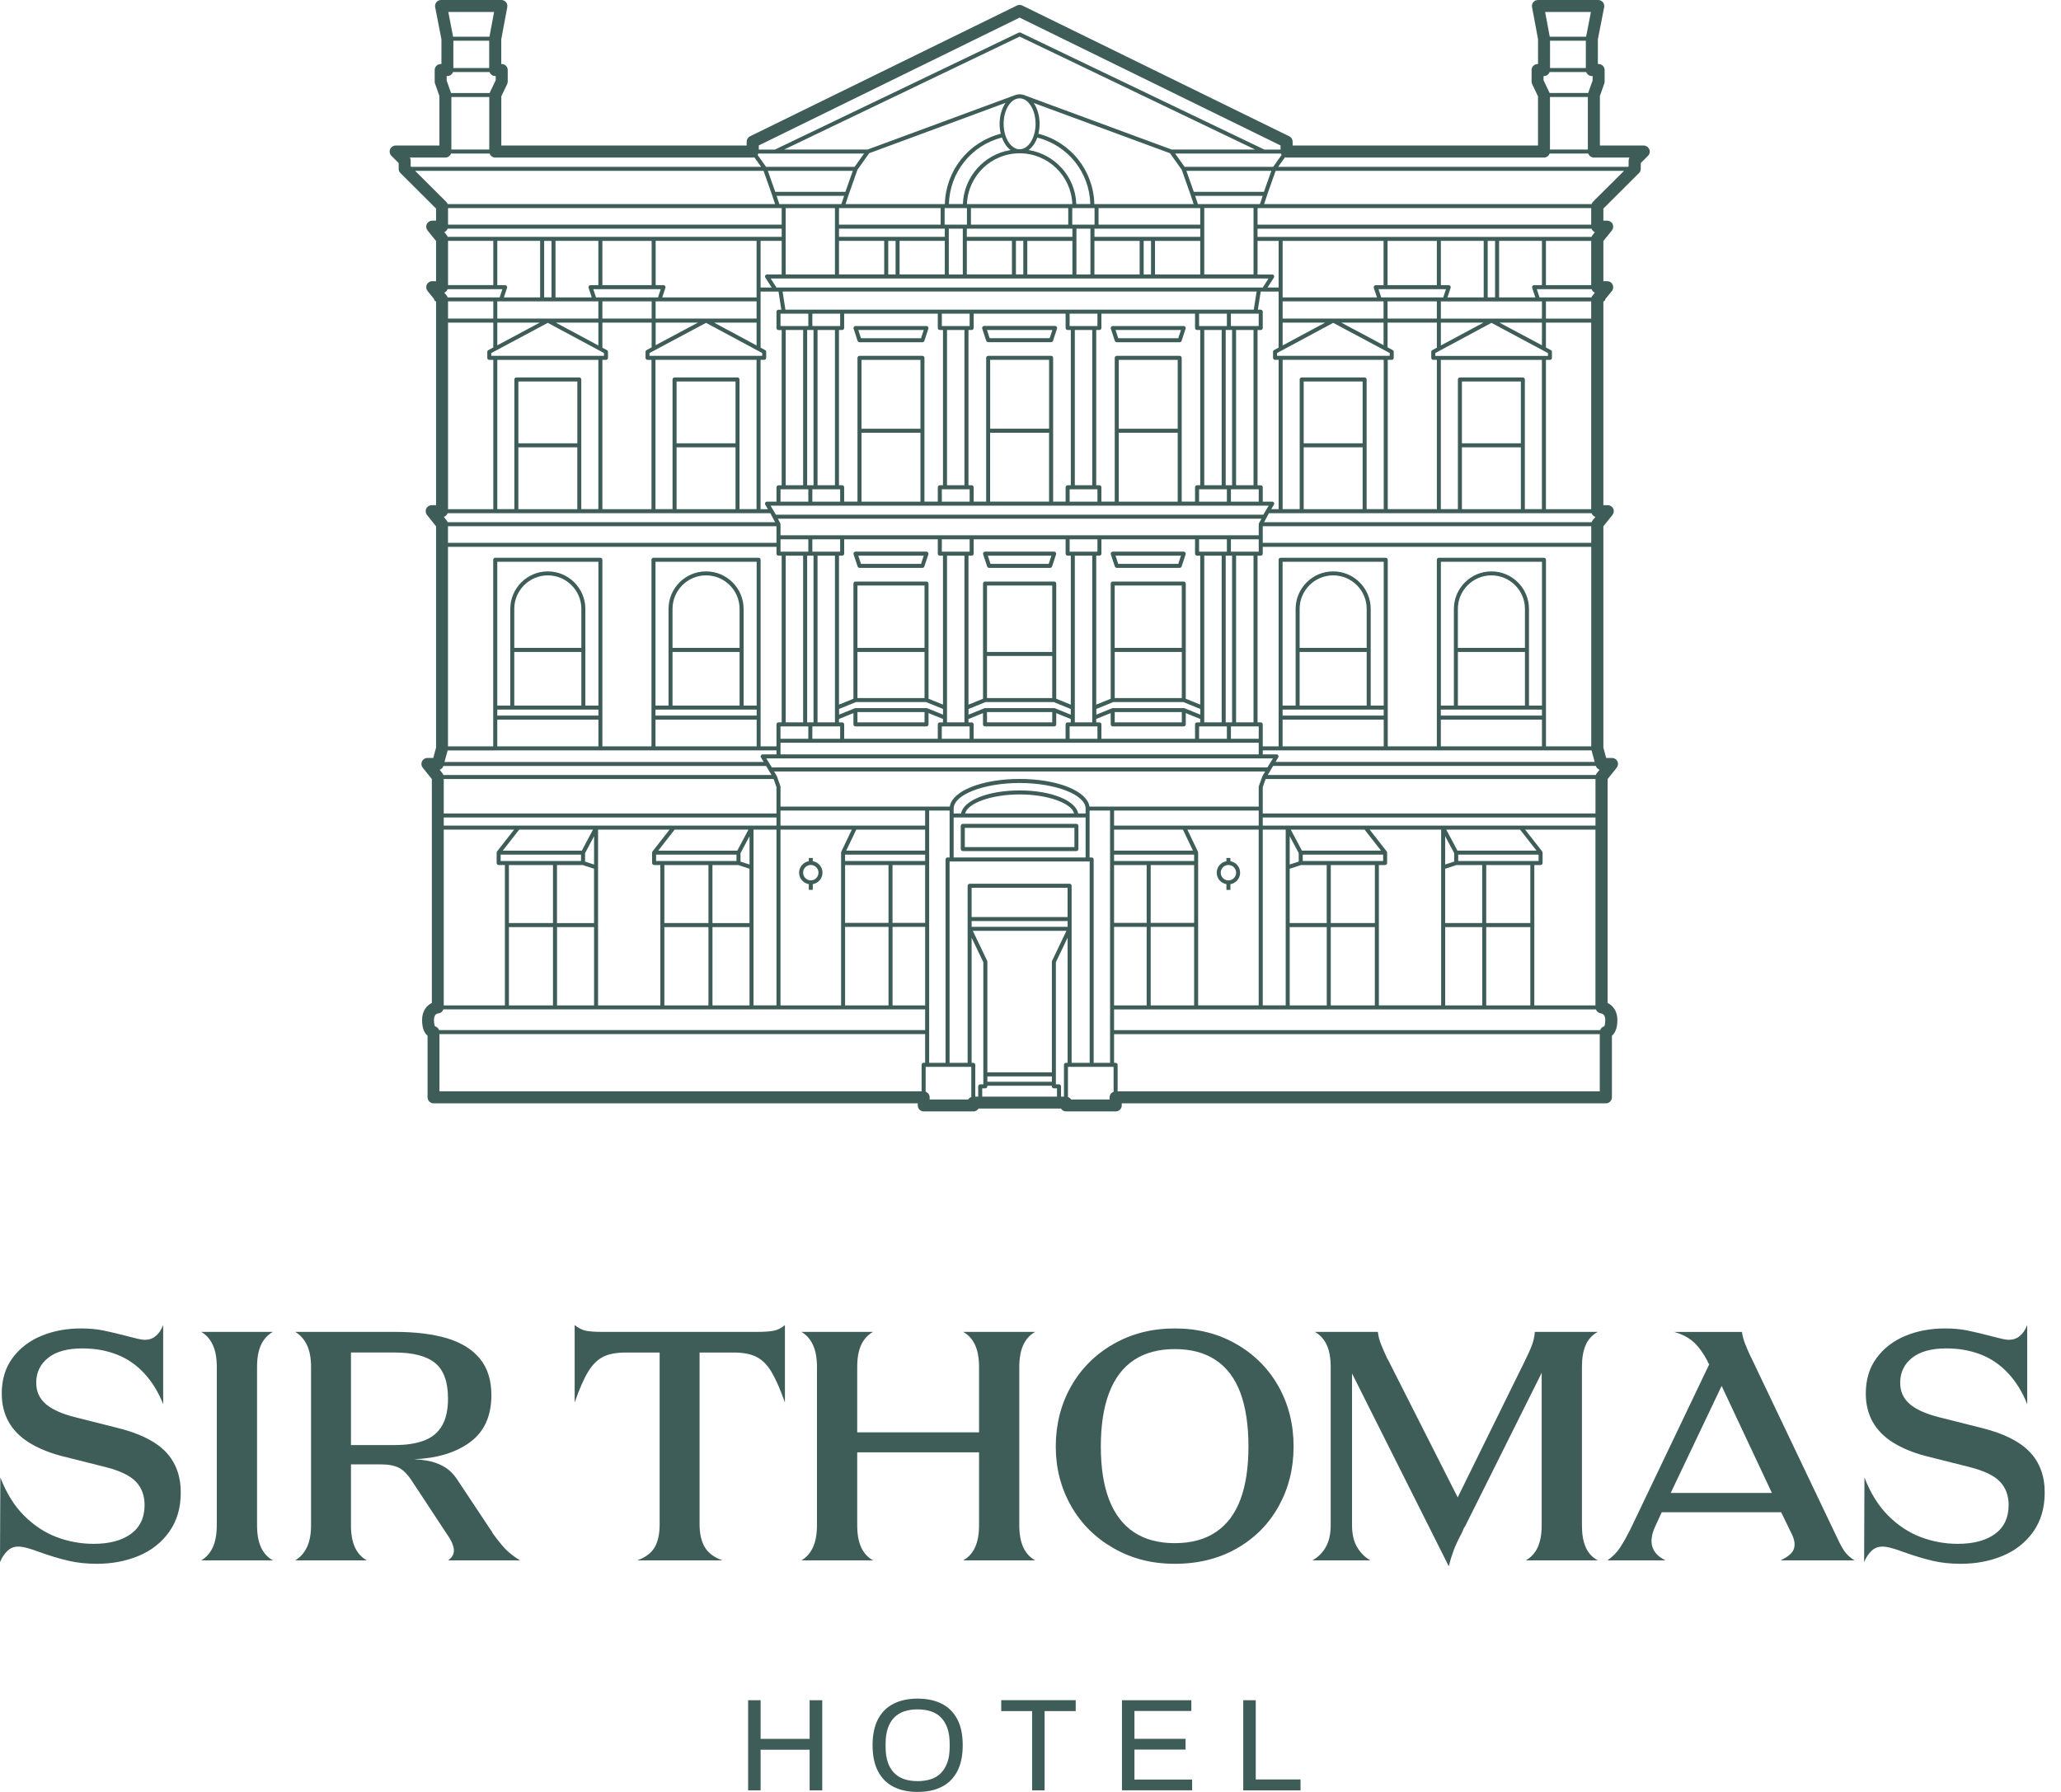 <svg xmlns="http://www.w3.org/2000/svg" width="115" height="100" viewBox="0 0 115 100" fill="none"><path d="M47.853 19.022C47.869 19.067 47.911 19.099 47.96 19.099H51.472C51.521 19.099 51.563 19.067 51.579 19.022L51.802 18.341C51.813 18.306 51.807 18.27 51.786 18.24C51.765 18.21 51.732 18.193 51.696 18.193H47.735C47.698 18.193 47.665 18.21 47.644 18.24C47.623 18.27 47.618 18.306 47.628 18.341L47.852 19.022H47.853ZM51.542 18.416L51.392 18.874H48.042L47.892 18.416H51.542Z" fill="#3E5D58"></path><path d="M55.031 19.019C55.047 19.064 55.089 19.095 55.138 19.095H58.65C58.699 19.095 58.741 19.064 58.756 19.019L58.98 18.338C58.99 18.303 58.985 18.266 58.964 18.236C58.943 18.207 58.91 18.189 58.873 18.189H54.913C54.876 18.189 54.843 18.207 54.822 18.236C54.801 18.266 54.795 18.303 54.806 18.338L55.029 19.019H55.031ZM56.894 18.415H58.72L58.57 18.872H55.22L55.07 18.415H56.895H56.894Z" fill="#3E5D58"></path><path d="M47.853 31.613C47.869 31.659 47.911 31.69 47.96 31.69H51.472C51.521 31.69 51.563 31.659 51.579 31.613L51.802 30.933C51.813 30.898 51.807 30.861 51.786 30.831C51.765 30.802 51.732 30.784 51.696 30.784H47.735C47.698 30.784 47.665 30.802 47.644 30.831C47.623 30.861 47.618 30.898 47.628 30.933L47.852 31.613H47.853ZM51.542 31.009L51.392 31.467H48.042L47.892 31.009H51.542Z" fill="#3E5D58"></path><path d="M55.08 31.613C55.096 31.659 55.138 31.69 55.187 31.69H56.892H58.598C58.647 31.69 58.688 31.659 58.704 31.613L58.928 30.933C58.938 30.898 58.933 30.861 58.912 30.831C58.891 30.802 58.858 30.784 58.821 30.784H54.963C54.927 30.784 54.894 30.802 54.873 30.831C54.852 30.861 54.846 30.898 54.857 30.933L55.08 31.613ZM56.892 31.009H58.666L58.516 31.467H56.892H55.269L55.119 31.009H56.892Z" fill="#3E5D58"></path><path d="M45.894 48.7C45.894 48.378 45.66 48.111 45.352 48.059V47.879H45.129V48.059C44.822 48.113 44.588 48.378 44.588 48.7C44.588 49.021 44.822 49.288 45.129 49.34V49.66H45.352V49.34C45.66 49.286 45.894 49.021 45.894 48.7ZM45.241 49.129C45.005 49.129 44.811 48.937 44.811 48.7C44.811 48.462 45.003 48.27 45.241 48.27C45.478 48.27 45.67 48.462 45.67 48.7C45.67 48.937 45.478 49.129 45.241 49.129Z" fill="#3E5D58"></path><path d="M62.207 19.022C62.223 19.067 62.265 19.099 62.313 19.099H65.826C65.875 19.099 65.916 19.067 65.932 19.022L66.156 18.341C66.166 18.306 66.161 18.27 66.14 18.24C66.119 18.21 66.086 18.193 66.049 18.193H62.088C62.052 18.193 62.019 18.21 61.998 18.24C61.977 18.27 61.971 18.306 61.982 18.341L62.205 19.022H62.207ZM65.895 18.416L65.745 18.874H62.395L62.245 18.416H65.895Z" fill="#3E5D58"></path><path d="M62.207 31.613C62.223 31.659 62.265 31.69 62.313 31.69H65.826C65.875 31.69 65.916 31.659 65.932 31.613L66.156 30.933C66.166 30.898 66.161 30.861 66.14 30.831C66.119 30.802 66.086 30.784 66.049 30.784H62.088C62.052 30.784 62.019 30.802 61.998 30.831C61.977 30.861 61.971 30.898 61.982 30.933L62.205 31.613H62.207ZM65.895 31.009L65.745 31.467H62.395L62.245 31.009H65.895Z" fill="#3E5D58"></path><path d="M68.432 49.342V49.661H68.655V49.342C68.962 49.288 69.196 49.023 69.196 48.701C69.196 48.38 68.962 48.113 68.655 48.061V47.881H68.432V48.061C68.124 48.115 67.891 48.38 67.891 48.701C67.891 49.023 68.124 49.29 68.432 49.342ZM68.543 48.272C68.781 48.272 68.973 48.464 68.973 48.701C68.973 48.939 68.781 49.131 68.543 49.131C68.306 49.131 68.114 48.939 68.114 48.701C68.114 48.464 68.306 48.272 68.543 48.272Z" fill="#3E5D58"></path><path d="M92.021 8.328C91.968 8.203 91.846 8.121 91.71 8.121H89.271V5.359L89.516 4.664C89.528 4.629 89.535 4.591 89.535 4.553V3.908C89.535 3.723 89.385 3.573 89.2 3.573H89.159V2.194L89.509 0.4C89.528 0.302 89.502 0.199 89.439 0.122C89.374 0.045 89.28 0 89.18 0H85.815C85.715 0 85.621 0.044 85.556 0.12C85.492 0.197 85.466 0.299 85.485 0.396L85.82 2.193V3.573H85.796C85.611 3.573 85.46 3.723 85.46 3.908V4.553C85.46 4.603 85.471 4.652 85.494 4.697L85.818 5.378V8.122H72.127V7.908C72.127 7.78 72.054 7.663 71.939 7.606L57.04 0.307C56.946 0.262 56.837 0.262 56.745 0.307L41.851 7.606C41.736 7.662 41.663 7.779 41.663 7.908V8.122H27.972V5.378L28.296 4.697C28.317 4.652 28.33 4.603 28.33 4.553V3.908C28.33 3.723 28.18 3.573 27.994 3.573H27.97V2.193L28.305 0.396C28.323 0.299 28.296 0.197 28.234 0.12C28.169 0.044 28.075 0 27.975 0H24.61C24.51 0 24.414 0.045 24.351 0.122C24.287 0.199 24.262 0.302 24.282 0.4L24.631 2.194V3.573H24.59C24.405 3.573 24.255 3.723 24.255 3.908V4.553C24.255 4.591 24.262 4.628 24.274 4.664L24.519 5.359V8.121H22.078C21.942 8.121 21.82 8.203 21.768 8.328C21.715 8.454 21.745 8.599 21.841 8.695L22.246 9.1V9.423C22.246 9.512 22.281 9.597 22.346 9.66L24.332 11.64V12.314H24.119C23.99 12.314 23.871 12.389 23.815 12.504C23.76 12.621 23.775 12.759 23.857 12.86L24.332 13.45V15.691H24.117C23.988 15.691 23.871 15.768 23.815 15.883C23.76 15.999 23.777 16.138 23.857 16.238L24.215 16.681L24.236 16.744C24.25 16.784 24.285 16.812 24.327 16.819L24.332 16.826V28.192H24.086C23.957 28.192 23.84 28.265 23.784 28.382C23.728 28.499 23.744 28.637 23.824 28.736L24.332 29.372V41.719L24.175 42.3L23.854 42.297H23.85C23.723 42.297 23.604 42.37 23.548 42.485C23.491 42.602 23.506 42.74 23.588 42.841L24.096 43.477V55.97C23.819 56.106 23.552 56.405 23.552 56.918C23.552 57.307 23.641 57.593 23.819 57.766C23.831 57.779 23.845 57.791 23.857 57.801V61.237C23.857 61.422 24.007 61.572 24.192 61.572H51.209V61.689C51.209 61.874 51.36 62.024 51.545 62.024H54.315C54.435 62.024 54.54 61.961 54.6 61.865H59.201C59.26 61.959 59.365 62.024 59.486 62.024H62.256C62.441 62.024 62.591 61.874 62.591 61.689V61.572H89.606C89.791 61.572 89.942 61.422 89.942 61.237V57.801C89.954 57.791 89.968 57.779 89.98 57.766C90.156 57.593 90.247 57.307 90.247 56.918C90.247 56.403 89.98 56.106 89.702 55.97V43.477L90.21 42.841C90.291 42.74 90.306 42.6 90.249 42.485C90.191 42.368 90.073 42.298 89.943 42.297L89.622 42.3L89.465 41.719V29.372L89.973 28.736C90.053 28.635 90.069 28.497 90.013 28.382C89.957 28.265 89.84 28.192 89.711 28.192H89.465V16.826L89.47 16.819C89.512 16.812 89.547 16.786 89.561 16.744L89.582 16.681L89.94 16.24C90.022 16.138 90.037 16 89.982 15.883C89.926 15.767 89.809 15.691 89.68 15.691H89.465V13.45L89.94 12.86C90.02 12.759 90.037 12.621 89.982 12.504C89.926 12.387 89.809 12.314 89.678 12.314H89.465V11.64L91.451 9.66C91.514 9.597 91.551 9.512 91.551 9.423V9.1L91.956 8.695C92.052 8.599 92.08 8.454 92.029 8.328H92.021ZM88.599 8.344H86.485V5.413H88.599V8.344ZM88.487 2.273V3.795H86.489V2.273H88.487ZM88.863 4.495L88.618 5.19H86.463C86.459 5.179 86.456 5.167 86.452 5.157L86.127 4.476V4.244H86.152C86.298 4.244 86.421 4.149 86.468 4.02H88.508C88.555 4.151 88.678 4.244 88.824 4.244H88.865V4.495H88.863ZM88.77 0.67L88.503 2.049H86.473L86.216 0.67H88.77ZM86.15 8.793C86.297 8.793 86.419 8.698 86.466 8.569H88.622C88.669 8.7 88.791 8.793 88.938 8.793H90.919C90.889 8.843 90.874 8.901 90.874 8.96V9.283L90.846 9.311H71.319L71.698 8.779C71.728 8.787 71.757 8.793 71.789 8.793H86.152H86.15ZM89.516 57.274C89.46 57.288 89.407 57.318 89.365 57.36C89.329 57.396 89.303 57.44 89.285 57.487H62.163V56.331H89.046C89.09 56.448 89.198 56.537 89.327 56.553C89.418 56.565 89.57 56.628 89.57 56.921C89.57 57.126 89.537 57.232 89.516 57.274ZM61.025 59.311V47.963C61.025 47.902 60.975 47.851 60.913 47.851H60.798V45.234H61.94V59.311H61.025ZM58.978 61.198H54.806V60.736H54.98C55.041 60.736 55.092 60.685 55.092 60.624V60.591H58.691V60.624C58.691 60.685 58.742 60.736 58.803 60.736H58.978V61.198ZM55.094 60.069H58.693V60.367H55.094V60.069ZM58.703 53.62C58.697 53.636 58.693 53.652 58.693 53.669V59.844H55.094V53.669C55.094 53.652 55.09 53.636 55.083 53.62L54.282 51.946H59.505L58.703 53.62ZM56.893 51.723H54.215V51.4H59.571V51.723H56.893ZM59.569 51.175H54.214V49.543H59.569V51.175ZM59.683 49.319H54.104C54.043 49.319 53.992 49.37 53.992 49.431V59.311H52.985V48.075H60.802V59.311H59.794V49.431C59.794 49.37 59.744 49.319 59.683 49.319ZM24.5 57.485C24.482 57.438 24.456 57.393 24.419 57.358C24.378 57.316 24.325 57.288 24.269 57.272C24.248 57.23 24.215 57.124 24.215 56.92C24.215 56.626 24.367 56.564 24.451 56.553C24.587 56.543 24.697 56.452 24.741 56.33H51.621V57.485H24.5ZM42.314 8.568H48.214L47.687 9.309H42.743L42.274 8.648C42.291 8.623 42.305 8.595 42.314 8.568ZM71.471 8.568C71.481 8.597 71.496 8.623 71.511 8.648L71.042 9.309H66.098L65.571 8.568H71.471ZM88.99 16.334L88.859 16.494C88.835 16.524 88.816 16.559 88.803 16.596H85.902L85.752 16.138H88.807C88.838 16.226 88.905 16.297 88.99 16.334ZM89.025 56.108H85.612V48.274H85.962C86.023 48.274 86.073 48.223 86.073 48.162V47.582C86.073 47.558 86.064 47.533 86.049 47.513L85.099 46.297H89.023V56.106L89.025 56.108ZM60.575 47.851H53.212V45.62H60.575V47.851ZM53.852 45.397C54.004 44.81 55.334 44.334 56.893 44.334C58.452 44.334 59.782 44.81 59.934 45.397H53.852ZM60.575 45.123V45.397H60.159C60.029 44.667 58.642 44.11 56.892 44.11C55.141 44.11 53.755 44.667 53.626 45.397H53.212V45.123C53.212 44.348 54.898 43.695 56.893 43.695C58.889 43.695 60.575 44.349 60.575 45.123ZM60.79 45.011C60.659 44.138 58.995 43.47 56.893 43.47C54.792 43.47 53.128 44.138 52.997 45.011H43.551V43.906C43.551 43.894 43.55 43.88 43.544 43.869L43.351 43.323H43.347C43.347 43.323 43.346 43.309 43.342 43.304L43.192 43.052H70.595L70.445 43.304C70.445 43.304 70.441 43.318 70.439 43.325H70.436L70.242 43.869C70.239 43.882 70.235 43.894 70.235 43.906V45.011H60.79ZM24.924 16.494L24.793 16.334C24.878 16.297 24.943 16.226 24.976 16.138H28.031L27.881 16.596H24.98C24.968 16.559 24.948 16.524 24.924 16.494ZM43.403 11.612H43.616V12.537H24.999V11.612H43.403ZM48.502 8.55L56.108 5.741C55.904 6.04 55.776 6.454 55.776 6.909C55.776 7.099 55.799 7.286 55.841 7.463C54.032 7.93 52.77 9.519 52.721 11.389H47.181L47.357 10.854L47.844 9.475L48.5 8.55H48.502ZM57.162 5.555C57.522 5.736 57.784 6.276 57.784 6.909C57.784 7.693 57.384 8.33 56.892 8.33C56.549 8.33 56.232 8.009 56.085 7.51C56.029 7.321 56.001 7.119 56.001 6.909C56.001 6.125 56.401 5.488 56.893 5.488C56.986 5.488 57.077 5.511 57.16 5.555H57.162ZM65.283 8.55L65.939 9.475L66.426 10.854L66.603 11.389H61.062C61.013 9.519 59.751 7.929 57.941 7.463C57.983 7.29 58.007 7.103 58.007 6.909C58.007 6.455 57.881 6.045 57.679 5.747L65.281 8.55H65.283ZM82.788 13.441V16.596H80.766L80.943 16.061C80.953 16.027 80.948 15.99 80.927 15.96C80.906 15.931 80.873 15.913 80.836 15.913H80.398V13.441H82.788ZM86.037 13.441V15.913H85.598C85.562 15.913 85.529 15.931 85.508 15.96C85.487 15.99 85.481 16.027 85.492 16.061L85.668 16.596H83.647V13.441H86.037ZM88.786 15.913H86.26V13.443H88.786V15.913ZM86.26 28.415V20.085H86.483C86.544 20.085 86.595 20.035 86.595 19.974V19.638C86.595 19.596 86.573 19.56 86.536 19.539L86.26 19.39V18.003H88.786V28.415H86.26ZM84.862 24.739H81.573V21.288H84.862V24.739ZM81.573 24.964H84.862V28.415H81.573V24.964ZM84.974 21.064H81.46C81.398 21.064 81.348 21.115 81.348 21.176V28.414H80.396V20.083H86.035V28.414H85.084V21.176C85.084 21.115 85.033 21.064 84.972 21.064H84.974ZM76.032 24.739H72.744V21.288H76.032V24.739ZM72.744 24.964H76.032V28.415H72.744V24.964ZM76.146 21.064H72.632C72.571 21.064 72.52 21.115 72.52 21.176V28.414H71.569V20.08H77.209V28.414H76.256V21.176C76.256 21.115 76.205 21.064 76.144 21.064H76.146ZM62.163 48.274H63.982V51.503H62.163V48.274ZM64.207 48.274H66.63V51.503H64.207V48.274ZM66.63 48.05H62.163V47.694H66.63V48.05ZM62.163 47.469V46.297H66.005L66.564 47.469H62.163ZM66.077 46.074H62.163V45.234H70.235V46.074H66.077ZM51.621 46.074H43.55V45.234H51.621V46.074ZM41.762 46.297L41.139 47.471H36.728L37.644 46.297H41.762ZM36.609 47.694H41.094V48.05H36.609V47.694ZM37.07 48.274H39.53V51.512H37.07V48.274ZM39.755 48.274H41.188L41.82 48.481V51.514H39.753V48.275L39.755 48.274ZM41.822 48.246L41.319 48.082V47.612L41.822 46.666V48.247V48.246ZM24.76 46.074V45.62H43.326V46.074H24.76ZM33.088 46.297L32.465 47.471H28.054L28.97 46.297H33.088ZM27.935 47.694H32.42V48.05H27.935V47.694ZM28.396 48.274H30.855V51.512H28.396V48.274ZM31.081 48.274H32.514L33.146 48.481V51.514H31.079V48.275L31.081 48.274ZM33.148 48.246L32.645 48.082V47.612L33.148 46.666V48.246ZM43.326 45.397H24.76V43.473H43.166L43.326 43.927V45.397ZM43.326 29.367V30.292H24.997V29.367H43.326ZM41.041 24.739H37.752V21.288H41.041V24.739ZM37.752 24.964H41.041V28.415H37.752V24.964ZM41.153 21.064H37.639C37.578 21.064 37.527 21.115 37.527 21.176V28.414H36.574V20.08H42.214V28.414H41.263V21.176C41.263 21.115 41.212 21.064 41.151 21.064H41.153ZM32.214 24.739H28.925V21.288H32.214V24.739ZM28.923 24.964H32.212V28.415H28.923V24.964ZM32.325 21.064H28.811C28.75 21.064 28.7 21.115 28.7 21.176V28.414H27.748V20.083H33.387V28.414H32.435V21.176C32.435 21.115 32.385 21.064 32.324 21.064H32.325ZM27.525 16.819V17.777H24.999V16.819H27.525ZM28.277 15.96C28.256 15.931 28.223 15.913 28.186 15.913H27.748V13.441H30.138V16.596H28.117L28.293 16.061C28.303 16.027 28.298 15.99 28.277 15.96ZM24.999 13.441H27.525V15.911H24.999V13.441ZM33.387 13.441V15.913H32.949C32.912 15.913 32.879 15.931 32.858 15.96C32.837 15.99 32.832 16.027 32.842 16.061L33.018 16.596H30.997V13.441H33.387ZM42.216 13.441V16.596H36.953L37.129 16.061C37.14 16.027 37.135 15.99 37.114 15.96C37.093 15.931 37.059 15.913 37.023 15.913H36.585V13.441H42.216ZM55.907 7.676C56.015 7.981 56.185 8.222 56.389 8.374C54.916 8.609 53.781 9.863 53.728 11.387H52.947C52.995 9.617 54.193 8.114 55.907 7.674V7.676ZM57.878 7.676C59.592 8.115 60.79 9.617 60.838 11.387H60.056C60.002 9.861 58.868 8.609 57.396 8.374C57.602 8.22 57.771 7.976 57.88 7.676H57.878ZM66.758 11.612H66.971V12.537H61.297V11.612H66.756H66.758ZM70.781 15.541L70.459 16.046H43.326L43.003 15.541H70.783H70.781ZM86.263 41.652V31.238C86.263 31.177 86.213 31.126 86.152 31.126H80.285C80.224 31.126 80.173 31.177 80.173 31.238V41.652H77.434V31.238C77.434 31.177 77.383 31.126 77.322 31.126H71.455C71.394 31.126 71.344 31.177 71.344 31.238V41.652H70.459V40.423C70.459 40.362 70.408 40.312 70.347 40.312H70.169V31.009H70.347C70.408 31.009 70.459 30.959 70.459 30.898V30.515H88.788V41.652H86.263ZM86.04 39.376H85.314V33.982C85.314 32.827 84.375 31.887 83.219 31.887C82.064 31.887 81.124 32.827 81.124 33.982V39.376H80.398V31.35H86.04V39.376ZM85.089 36.157H81.346V33.98C81.346 32.949 82.186 32.109 83.217 32.109C84.249 32.109 85.089 32.949 85.089 33.98V36.157ZM81.348 36.382H85.09V39.376H81.348V36.382ZM80.396 39.6H86.038V39.935H80.396V39.6ZM80.396 40.16H86.038V41.652H80.396V40.16ZM77.209 39.376H76.483V33.982C76.483 32.827 75.544 31.887 74.388 31.887C73.232 31.887 72.293 32.827 72.293 33.982V39.376H71.567V31.35H77.209V39.376ZM76.259 36.157H72.517V33.98C72.517 32.949 73.356 32.109 74.388 32.109C75.42 32.109 76.259 32.949 76.259 33.98V36.157ZM72.517 36.382H76.259V39.376H72.517V36.382ZM71.567 39.6H77.209V39.935H71.567V39.6ZM71.567 40.16H77.209V41.652H71.567V40.16ZM56.893 42.099H43.551V41.448H70.235V42.099H56.893ZM42.218 39.376H41.492V33.982C41.492 32.827 40.553 31.887 39.397 31.887C38.241 31.887 37.302 32.827 37.302 33.982V39.376H36.576V31.35H42.22V39.376H42.218ZM41.268 36.157H37.526V33.98C37.526 32.949 38.365 32.109 39.397 32.109C40.429 32.109 41.268 32.949 41.268 33.98V36.157ZM37.526 36.382H41.268V39.376H37.526V36.382ZM36.576 39.6H42.22V39.935H36.576V39.6ZM36.576 40.16H42.22V41.652H36.576V40.16ZM42.33 31.126H36.462C36.401 31.126 36.351 31.177 36.351 31.238V41.652H33.612V31.238C33.612 31.177 33.561 31.126 33.5 31.126H27.633C27.572 31.126 27.521 31.177 27.521 31.238V41.652H24.997V30.515H43.326V30.898C43.326 30.959 43.377 31.009 43.438 31.009H43.616V40.312H43.438C43.377 40.312 43.326 40.362 43.326 40.423V41.652H42.441V31.238C42.441 31.177 42.391 31.126 42.33 31.126ZM33.388 39.376H32.662V33.982C32.662 32.827 31.723 31.887 30.567 31.887C29.412 31.887 28.473 32.827 28.473 33.982V39.376H27.747V31.35H33.39V39.376H33.388ZM32.439 36.157H28.696V33.98C28.696 32.949 29.536 32.109 30.567 32.109C31.599 32.109 32.439 32.949 32.439 33.98V36.157ZM28.696 36.382H32.439V39.376H28.696V36.382ZM27.747 39.6H33.39V39.935H27.747V39.6ZM27.747 40.16H33.39V41.652H27.747V40.16ZM46.879 30.096V30.786H45.327V30.096H46.879ZM52.327 30.096V30.898C52.327 30.959 52.377 31.009 52.438 31.009H52.617V39.322L51.81 38.994V32.565C51.81 32.504 51.759 32.453 51.698 32.453H47.732C47.671 32.453 47.62 32.504 47.62 32.565V38.994L46.814 39.322V31.009H46.992C47.053 31.009 47.104 30.959 47.104 30.898V30.096H52.327ZM56.893 30.096H59.459V30.898C59.459 30.959 59.51 31.009 59.571 31.009H59.749V39.324L58.937 38.994V32.565C58.937 32.504 58.887 32.453 58.826 32.453H54.963C54.902 32.453 54.851 32.504 54.851 32.565V38.994L54.039 39.324V31.009H54.217C54.278 31.009 54.329 30.959 54.329 30.898V30.096H56.895H56.893ZM66.681 30.096V30.898C66.681 30.959 66.732 31.009 66.793 31.009H66.971V39.322L66.164 38.994V32.565C66.164 32.504 66.114 32.453 66.053 32.453H62.087C62.026 32.453 61.975 32.504 61.975 32.565V38.994L61.168 39.322V31.009H61.346C61.407 31.009 61.458 30.959 61.458 30.898V30.096H66.681ZM70.235 30.096V30.786H68.683V30.096H70.235ZM70.235 41.227H68.683V40.537H70.235V41.227ZM66.906 41.227V40.537H68.458V41.227H66.906ZM61.458 41.227V40.425C61.458 40.364 61.407 40.313 61.346 40.313H61.168V40.123L61.975 39.795V40.425C61.975 40.486 62.026 40.537 62.087 40.537H66.053C66.114 40.537 66.164 40.486 66.164 40.425V39.795L66.971 40.123V40.313H66.793C66.732 40.313 66.681 40.364 66.681 40.425V41.227H61.458ZM56.893 41.227H54.327V40.425C54.327 40.364 54.277 40.313 54.215 40.313H54.038V40.127L54.849 39.797V40.427C54.849 40.488 54.9 40.539 54.961 40.539H58.824C58.885 40.539 58.936 40.488 58.936 40.427V39.797L59.747 40.127V40.313H59.569C59.508 40.313 59.458 40.364 59.458 40.425V41.227H56.892H56.893ZM47.104 41.227V40.425C47.104 40.364 47.053 40.313 46.992 40.313H46.814V40.123L47.62 39.795V40.425C47.62 40.486 47.671 40.537 47.732 40.537H51.698C51.759 40.537 51.81 40.486 51.81 40.425V39.795L52.617 40.123V40.313H52.438C52.377 40.313 52.327 40.364 52.327 40.425V41.227H47.104ZM43.55 41.227V40.537H45.102V41.227H43.55ZM44.814 31.009V40.312H43.841V31.009H44.814ZM45.215 31.009H45.393V40.312H45.037V31.009H45.215ZM47.844 36.382H51.587V38.957H47.844V36.382ZM51.587 36.157H47.844V32.675H51.587V36.157ZM47.755 39.181H51.677L52.618 39.563V39.881L51.744 39.525C51.73 39.519 51.716 39.516 51.702 39.516H47.736C47.722 39.516 47.706 39.519 47.694 39.525L46.819 39.881V39.563L47.76 39.181H47.755ZM53.814 31.009V40.312H52.842V31.009H53.814ZM55.073 36.606H58.712V38.957H55.073V36.606ZM58.712 36.382H55.073V32.676H58.712V36.382ZM54.982 39.181H58.801L59.747 39.566V39.884L58.868 39.526C58.855 39.521 58.84 39.517 58.826 39.517H54.963C54.947 39.517 54.933 39.521 54.921 39.526L54.041 39.884V39.566L54.987 39.181H54.982ZM60.945 31.009V40.312H59.973V31.009H60.945ZM62.2 36.382H65.943V38.957H62.2V36.382ZM65.941 36.157H62.198V32.675H65.941V36.157ZM62.109 39.181H66.032L66.973 39.563V39.881L66.098 39.525C66.084 39.519 66.07 39.516 66.056 39.516H62.09C62.076 39.516 62.06 39.519 62.048 39.525L61.174 39.881V39.563L62.114 39.181H62.109ZM68.168 31.009V40.312H67.196V31.009H68.168ZM68.57 31.009H68.748V40.312H68.392V31.009H68.57ZM62.2 39.739H65.943V40.312H62.2V39.739ZM58.712 39.739V40.312H55.073V39.739H58.712ZM47.844 39.739H51.587V40.312H47.844V39.739ZM46.589 40.312H45.617V31.009H46.589V40.312ZM45.327 40.537H46.879V41.227H45.327V40.537ZM52.55 40.537H54.102V41.227H52.55V40.537ZM59.683 40.537H61.235V41.227H59.683V40.537ZM68.971 40.312V31.009H69.944V40.312H68.971ZM68.458 30.786H66.906V30.096H68.458V30.786ZM61.235 30.786H59.683V30.096H61.235V30.786ZM54.104 30.786H52.552V30.096H54.104V30.786ZM45.103 30.786H43.551V30.096H45.103V30.786ZM70.247 29.203C70.239 29.218 70.235 29.238 70.235 29.255V29.873H43.551V29.259V29.255C43.551 29.238 43.548 29.218 43.539 29.203L43.401 28.946H70.387L70.249 29.203H70.247ZM70.49 28.723H43.295L42.995 28.218H70.79L70.49 28.723ZM43.728 17.503H45.103V18.193H43.551V17.503H43.73H43.728ZM46.879 17.503V18.193H45.327V17.503H46.879ZM52.327 17.503V18.305C52.327 18.366 52.377 18.416 52.438 18.416H52.617V27.08H52.438C52.377 27.08 52.327 27.131 52.327 27.192V27.993H51.583V19.97C51.583 19.909 51.532 19.858 51.471 19.858H47.957C47.896 19.858 47.846 19.909 47.846 19.97V27.993H47.102V27.192C47.102 27.131 47.051 27.08 46.99 27.08H46.812V18.416H46.99C47.051 18.416 47.102 18.366 47.102 18.305V17.503H52.325H52.327ZM56.893 17.503H59.459V18.305C59.459 18.366 59.51 18.416 59.571 18.416H59.749V27.08H59.571C59.51 27.08 59.459 27.131 59.459 27.192V27.993H58.763V19.968C58.763 19.907 58.712 19.857 58.651 19.857H55.137C55.076 19.857 55.026 19.907 55.026 19.968V27.993H54.329V27.192C54.329 27.131 54.278 27.08 54.217 27.08H54.039V18.416H54.217C54.278 18.416 54.329 18.366 54.329 18.305V17.503H56.895H56.893ZM66.681 17.503V18.305C66.681 18.366 66.732 18.416 66.793 18.416H66.971V27.08H66.793C66.732 27.08 66.681 27.131 66.681 27.192V27.993H65.937V19.97C65.937 19.909 65.887 19.858 65.826 19.858H62.312C62.251 19.858 62.2 19.909 62.2 19.97V27.993H61.456V27.192C61.456 27.131 61.406 27.08 61.345 27.08H61.167V18.416H61.345C61.406 18.416 61.456 18.366 61.456 18.305V17.503H66.679H66.681ZM68.57 27.08H68.392V18.416H68.748V27.08H68.57ZM66.906 27.995V27.305H68.458V27.995H66.906ZM68.168 18.416V27.08H67.196V18.416H68.168ZM68.458 18.193H66.906V17.503H68.458V18.193ZM65.714 23.927H62.425V20.083H65.714V23.927ZM62.425 24.151H65.714V27.995H62.425V24.151ZM60.945 18.416V27.08H59.973V18.416H60.945ZM61.235 27.305V27.995H59.683V27.305H61.235ZM61.235 18.193H59.683V17.503H61.235V18.193ZM55.247 24.149H58.536V27.993H55.247V24.149ZM58.538 23.924H55.249V20.08H58.538V23.924ZM53.814 18.416V27.08H52.842V18.416H53.814ZM54.104 27.305V27.995H52.552V27.305H54.104ZM54.104 18.193H52.552V17.503H54.104V18.193ZM51.36 23.927H48.071V20.083H51.36V23.927ZM48.071 24.151H51.36V27.995H48.071V24.151ZM45.215 18.416H45.393V27.08H45.037V18.416H45.215ZM45.617 27.08V18.416H46.589V27.08H45.617ZM45.327 27.305H46.879V27.995H45.327V27.305ZM44.814 18.416V27.08H43.841V18.416H44.814ZM45.103 27.305V27.995H43.551V27.305H45.103ZM70.235 27.995H68.683V27.305H70.235V27.995ZM68.971 27.08V18.416H69.944V27.08H68.971ZM68.681 18.193V17.503H70.233V18.193H68.681ZM68.57 17.28H43.824L43.667 16.269H70.116L69.959 17.28H68.568H68.57ZM46.814 13.441H49.337V15.316H46.814V13.441ZM52.718 13.441V15.316H50.195V13.441H52.718ZM54.067 12.761H59.838V13.218H53.947V12.761H54.067ZM59.833 11.389H53.954C54.013 9.816 55.306 8.555 56.893 8.555C58.48 8.555 59.774 9.817 59.833 11.389ZM59.606 12.537H54.177V11.612H59.606V12.537ZM64.225 15.318H63.815V13.443H64.225V15.318ZM63.59 15.318H61.067V13.443H63.59V15.318ZM60.844 15.318H60.063V12.761H60.844V15.318ZM57.321 15.318V13.443H59.838V15.318H57.321ZM53.947 13.441H56.464V15.316H53.947V13.441ZM56.687 13.441H57.098V15.316H56.687V13.441ZM53.723 15.318H52.941V12.761H53.723V15.318ZM49.972 15.318H49.562V13.443H49.972V15.318ZM64.448 15.318V13.443H66.971V15.318H64.448ZM61.188 12.761H66.973V13.218H61.069V12.761H61.188ZM61.074 12.537H59.83V11.612H61.074V12.537ZM53.954 11.612V12.537H52.709V11.612H53.954ZM52.718 12.761V13.218H46.814V12.761H52.718ZM52.487 12.537H46.814V11.612H52.487V12.537ZM46.947 11.389H43.485L43.335 10.931H47.099L46.949 11.389H46.947ZM46.589 11.612V15.318H43.84V13.331V12.651V11.614H46.589V11.612ZM43.616 15.318H42.797C42.757 15.318 42.719 15.341 42.7 15.376C42.68 15.412 42.682 15.456 42.703 15.489L43.059 16.044H42.44V13.441H43.616V15.316V15.318ZM36.242 19.858V19.701L39.395 18.017L42.53 19.701V19.858H36.242ZM33.104 16.138H36.867L36.717 16.596H33.256L33.106 16.138H33.104ZM36.361 16.819V17.777H33.612V16.819H36.361ZM36.585 16.819H42.216V17.777H39.404C39.404 17.777 39.39 17.777 39.383 17.777H36.583V16.819H36.585ZM38.943 18.003L36.585 19.263V18.003H38.943ZM39.844 18.003H42.216V19.279L39.844 18.003ZM36.361 15.913H33.612V13.443H36.361V15.913ZM30.773 16.594H30.363V13.443H30.773V16.594ZM33.174 16.819H33.387V17.777H27.748V16.819H33.174ZM27.413 19.86V19.703L30.566 18.017L33.701 19.701V19.858H27.413V19.86ZM27.748 19.27V18.003H30.119L27.748 19.27ZM31.011 18.003H33.388V19.28L31.011 18.003ZM27.525 18.003V19.39L27.249 19.539C27.212 19.558 27.19 19.596 27.19 19.638V19.974C27.19 20.035 27.24 20.085 27.301 20.085H27.525V28.415H24.999V18.003H27.525ZM33.612 20.083H33.813C33.874 20.083 33.924 20.033 33.924 19.972V19.637C33.924 19.595 33.902 19.558 33.865 19.539L33.612 19.403V18.004H36.361V19.385L36.078 19.537C36.042 19.556 36.019 19.595 36.019 19.637V19.972C36.019 20.033 36.07 20.083 36.131 20.083H36.352V28.417H33.612V20.087V20.083ZM42.44 20.082H42.64C42.701 20.082 42.752 20.031 42.752 19.97V19.635C42.752 19.593 42.729 19.556 42.693 19.537L42.44 19.401V16.273H43.44L43.597 17.284H43.438C43.377 17.284 43.326 17.334 43.326 17.395V18.308C43.326 18.369 43.377 18.42 43.438 18.42H43.616V27.083H43.438C43.377 27.083 43.326 27.134 43.326 27.195V27.996H42.797C42.757 27.996 42.721 28.017 42.7 28.052C42.68 28.087 42.68 28.131 42.7 28.166L42.85 28.417H42.438V20.083L42.44 20.082ZM27.633 41.876H43.326V42.099H42.558C42.518 42.099 42.481 42.12 42.461 42.157C42.44 42.194 42.441 42.236 42.461 42.27C42.516 42.365 42.567 42.447 42.612 42.522H24.803L24.978 41.878H27.631L27.633 41.876ZM43.07 42.827C43.007 42.733 42.885 42.534 42.757 42.323H71.029C70.902 42.534 70.778 42.733 70.717 42.827H43.071H43.07ZM71.324 42.157C71.305 42.122 71.267 42.099 71.227 42.099H70.459V41.876H88.805L88.98 42.52H71.171C71.216 42.445 71.265 42.363 71.323 42.269C71.344 42.234 71.344 42.192 71.323 42.155L71.324 42.157ZM88.788 30.292H70.459V29.367H88.788V30.292ZM71.085 28.05C71.066 28.016 71.028 27.995 70.987 27.995H70.459V27.193C70.459 27.132 70.408 27.082 70.347 27.082H70.169V18.418H70.347C70.408 18.418 70.459 18.367 70.459 18.306V17.393C70.459 17.332 70.408 17.282 70.347 17.282H70.188L70.345 16.271H71.345V19.399L71.092 19.535C71.056 19.555 71.033 19.593 71.033 19.633V19.968C71.033 20.029 71.084 20.08 71.145 20.08H71.345V28.414H70.933L71.084 28.162C71.105 28.127 71.105 28.085 71.084 28.049L71.085 28.05ZM80.681 16.138L80.531 16.596H77.069L76.919 16.138H80.683H80.681ZM80.173 16.819V17.777H77.424V16.819H80.173ZM76.987 16.819H77.2V17.777H74.4C74.4 17.777 74.386 17.777 74.379 17.777H71.569V16.819H76.987ZM71.256 19.858V19.701L74.391 18.017L77.544 19.701V19.858H71.256ZM71.569 18.003H73.941L71.569 19.279V18.003ZM74.842 18.003H77.2V19.263L74.842 18.003ZM77.434 20.082H77.656C77.717 20.082 77.767 20.031 77.767 19.97V19.635C77.767 19.593 77.745 19.556 77.708 19.535L77.425 19.384V18.003H80.175V19.401L79.922 19.537C79.885 19.556 79.862 19.595 79.862 19.635V19.97C79.862 20.031 79.913 20.082 79.974 20.082H80.175V28.412H77.434V20.078V20.082ZM80.086 19.86V19.703L83.221 18.018L86.374 19.705V19.862H80.088L80.086 19.86ZM83.666 18.003H86.037V19.27L83.666 18.003ZM80.398 19.28V18.003H82.776L80.398 19.28ZM86.26 17.779V16.821H88.786V17.779H86.26ZM86.037 17.779H80.398V16.821H86.037V17.779ZM83.422 16.594H83.011V13.443H83.422V16.594ZM80.173 15.913H77.424V13.443H80.173V15.913ZM77.2 15.915H76.762C76.725 15.915 76.692 15.932 76.671 15.962C76.65 15.992 76.645 16.028 76.656 16.063L76.832 16.597H71.569V13.443H77.2V15.915ZM71.345 16.046H70.726L71.082 15.491C71.105 15.456 71.105 15.412 71.085 15.377C71.066 15.341 71.028 15.32 70.987 15.32H70.169V13.445H71.345V16.048V16.046ZM69.945 12.647V13.328V15.314H67.196V11.608H69.945V12.645V12.647ZM70.057 11.389H66.84L66.69 10.931H70.453L70.303 11.389H70.059H70.057ZM47.172 10.706H43.258L42.843 9.533H47.586L47.17 10.706H47.172ZM43.616 12.761V13.218H24.98C24.968 13.183 24.948 13.148 24.924 13.118L24.793 12.956C24.878 12.919 24.945 12.848 24.976 12.759H43.614L43.616 12.761ZM28.811 28.639H42.981L43.251 29.143H24.978C24.966 29.108 24.948 29.075 24.924 29.046L24.765 28.846C24.864 28.815 24.943 28.736 24.978 28.639H28.81H28.811ZM42.748 42.745L43.049 43.25H24.742C24.73 43.215 24.713 43.182 24.688 43.152L24.533 42.958C24.631 42.925 24.709 42.846 24.742 42.745H42.748ZM24.76 46.297H28.686L27.736 47.513C27.72 47.532 27.712 47.556 27.712 47.582V48.162C27.712 48.223 27.762 48.274 27.823 48.274H28.172V56.108H24.76V46.299V46.297ZM28.396 51.737H30.855V56.108H28.396V51.737ZM31.081 51.737H33.148V56.108H31.081V51.737ZM33.371 46.297H37.36L36.41 47.513C36.394 47.532 36.386 47.556 36.386 47.582V48.162C36.386 48.223 36.436 48.274 36.497 48.274H36.846V56.108H33.371V46.299V46.297ZM37.07 51.737H39.53V56.108H37.07V51.737ZM39.755 51.737H41.822V56.108H39.755V51.737ZM42.045 46.297H43.326V56.106H42.045V46.297ZM43.55 46.297H47.53L46.94 47.533C46.933 47.549 46.931 47.565 46.931 47.582V56.108H43.55V46.299V46.297ZM51.621 48.05H47.154V47.694H51.621V48.05ZM47.154 48.274H49.577V51.503H47.154V48.274ZM47.154 51.726H49.577V56.108H47.154V51.726ZM49.803 51.726H51.623V56.108H49.803V51.726ZM51.621 51.503H49.801V48.274H51.621V51.503ZM51.621 47.469H47.219L47.778 46.297H51.62V47.469H51.621ZM62.163 51.726H63.982V56.108H62.163V51.726ZM64.207 51.726H66.63V56.108H64.207V51.726ZM66.852 47.581C66.852 47.565 66.85 47.547 66.843 47.532L66.253 46.296H70.233V56.105H66.854V47.579L66.852 47.581ZM70.459 46.297H71.74V56.106H70.459V46.297ZM76.141 46.297L77.057 47.469H72.646L72.023 46.297H76.141ZM76.715 51.512H74.255V48.274H76.715V51.512ZM72.466 48.08L71.963 48.244V46.664L72.466 47.608V48.078V48.08ZM71.963 48.481L72.595 48.274H74.028V51.512H71.962V48.48L71.963 48.481ZM72.691 48.05V47.694H77.176V48.05H72.691ZM71.963 51.737H74.03V56.108H71.963V51.737ZM74.254 51.737H76.713V56.108H74.254V51.737ZM76.938 48.274H77.287C77.349 48.274 77.399 48.223 77.399 48.162V47.582C77.399 47.558 77.391 47.533 77.375 47.513L76.425 46.297H80.414V56.106H76.938V48.272V48.274ZM84.816 46.297L85.733 47.469H81.322L80.698 46.297H84.816ZM85.389 51.512H82.929V48.274H85.389V51.512ZM81.14 48.08L80.637 48.244V46.664L81.14 47.608V48.078V48.08ZM80.639 48.481L81.271 48.274H82.704V51.512H80.637V48.48L80.639 48.481ZM81.365 48.05V47.694H85.85V48.05H81.365ZM80.639 51.737H82.706V56.108H80.639V51.737ZM82.929 51.737H85.389V56.108H82.929V51.737ZM89.025 46.074H70.459V45.62H89.025V46.074ZM89.025 45.397H70.459V43.927L70.619 43.473H89.025V45.397ZM89.254 42.956L89.098 43.15C89.076 43.18 89.056 43.213 89.044 43.248H70.738L71.038 42.743H89.044C89.077 42.845 89.156 42.923 89.254 42.956ZM89.02 28.846L88.861 29.046C88.838 29.075 88.819 29.108 88.807 29.143H70.534L70.804 28.639H88.805C88.84 28.736 88.919 28.815 89.018 28.846H89.02ZM88.99 12.958L88.859 13.12C88.835 13.15 88.817 13.183 88.803 13.22H70.167V12.762H88.805C88.837 12.851 88.903 12.923 88.988 12.96L88.99 12.958ZM88.786 12.537H70.169V11.612H88.786V12.537ZM70.527 10.706H66.613L66.198 9.533H70.94L70.525 10.706H70.527ZM65.374 8.344L57.237 5.343C57.129 5.293 57.014 5.263 56.893 5.263C56.794 5.263 56.7 5.284 56.607 5.321L48.413 8.344H43.759L56.895 2.042L70.031 8.344H65.377H65.374ZM42.605 9.535L43.071 10.854L43.248 11.389H24.978C24.96 11.341 24.936 11.298 24.899 11.263L23.164 9.535H42.604H42.605ZM51.845 45.234H52.987V47.851H52.871C52.81 47.851 52.76 47.902 52.76 47.963V59.311H51.845V45.234ZM88.884 11.263C88.847 11.298 88.823 11.341 88.805 11.389H70.535L70.712 10.854L71.178 9.535H90.617L88.882 11.263H88.884ZM56.893 0.983L71.452 8.117V8.346H70.546L56.942 1.819C56.911 1.805 56.876 1.805 56.846 1.819L43.242 8.346H42.338V8.117L56.893 0.983ZM25.186 8.344V5.413H27.3V8.344H25.186ZM25.297 3.795V2.273H27.296V3.795H25.297ZM27.569 0.67L27.312 2.049H25.282L25.015 0.67H27.569ZM24.922 4.244H24.962C25.109 4.244 25.231 4.149 25.278 4.02H27.319C27.364 4.151 27.488 4.244 27.635 4.244H27.659V4.478L27.335 5.158C27.329 5.169 27.328 5.179 27.324 5.191H25.168L24.924 4.497V4.245L24.922 4.244ZM24.849 8.793C24.995 8.793 25.118 8.698 25.165 8.569H27.321C27.366 8.7 27.49 8.793 27.637 8.793H42C42.031 8.793 42.062 8.787 42.09 8.779L42.469 9.311H22.943L22.915 9.283V8.96C22.915 8.901 22.899 8.843 22.869 8.793H24.851H24.849ZM24.521 60.903V57.709H51.621V59.309H51.536C51.475 59.309 51.424 59.36 51.424 59.421V60.901H24.521V60.903ZM54.022 61.357H51.873V61.24C51.873 61.093 51.779 60.971 51.65 60.924V59.535H54.196V61.219C54.125 61.245 54.064 61.292 54.023 61.355L54.022 61.357ZM54.418 61.198V59.423C54.418 59.362 54.367 59.311 54.306 59.311H54.214V52.329L54.868 53.696V60.512H54.694C54.633 60.512 54.582 60.563 54.582 60.624V61.198H54.418ZM59.203 61.198V60.624C59.203 60.563 59.152 60.512 59.091 60.512H58.916V53.696L59.571 52.329V59.311H59.479C59.417 59.311 59.367 59.362 59.367 59.423V61.198H59.203ZM61.912 61.24V61.357H59.763C59.723 61.294 59.662 61.245 59.59 61.221V59.536H62.137V60.926C62.006 60.973 61.914 61.095 61.914 61.242L61.912 61.24ZM62.361 60.903V59.423C62.361 59.362 62.31 59.311 62.249 59.311H62.163V57.711H89.264V60.905H62.361V60.903Z" fill="#3E5D58"></path><path d="M53.609 46.088V47.383C53.609 47.444 53.66 47.495 53.721 47.495H60.061C60.122 47.495 60.173 47.444 60.173 47.383V46.088C60.173 46.027 60.122 45.976 60.061 45.976H53.721C53.66 45.976 53.609 46.027 53.609 46.088ZM53.835 46.2H59.951V47.272H53.835V46.2Z" fill="#3E5D58"></path><path d="M3.8 87.096C3.313 86.981 2.783 86.82 2.206 86.616C1.976 86.527 1.756 86.452 1.545 86.395C1.334 86.337 1.157 86.309 1.018 86.309C0.787 86.309 0.588 86.386 0.422 86.539C0.257 86.693 0.115 86.904 0 87.173L0.019 82.449C0.353 83.32 0.794 84.031 1.344 84.581C1.894 85.131 2.503 85.532 3.168 85.782C3.833 86.031 4.519 86.155 5.223 86.155C6.106 86.155 6.801 85.97 7.307 85.599C7.813 85.228 8.067 84.689 8.067 83.986C8.067 83.46 7.906 83.029 7.587 82.69C7.267 82.352 6.703 82.079 5.897 81.873L3.381 81.24C2.678 81.048 2.079 80.795 1.587 80.482C1.095 80.168 0.723 79.784 0.473 79.33C0.223 78.876 0.098 78.354 0.098 77.766C0.098 76.986 0.3 76.322 0.703 75.778C1.107 75.233 1.641 74.825 2.308 74.549C2.973 74.273 3.709 74.135 4.516 74.135C4.977 74.135 5.396 74.173 5.775 74.25C6.152 74.327 6.585 74.43 7.07 74.558C7.274 74.608 7.466 74.657 7.646 74.702C7.826 74.748 7.972 74.769 8.087 74.769C8.318 74.769 8.52 74.699 8.691 74.558C8.864 74.416 9.002 74.212 9.105 73.943V78.359C8.836 77.682 8.48 77.104 8.04 76.631C7.599 76.158 7.087 75.809 6.504 75.584C5.921 75.36 5.286 75.249 4.594 75.249C3.762 75.249 3.125 75.425 2.685 75.776C2.243 76.129 2.021 76.593 2.021 77.169C2.021 77.642 2.194 78.033 2.54 78.34C2.886 78.647 3.435 78.897 4.191 79.089L6.63 79.704C7.833 80.011 8.711 80.456 9.261 81.037C9.81 81.62 10.086 82.371 10.086 83.294C10.086 84.151 9.872 84.881 9.442 85.483C9.013 86.086 8.444 86.532 7.733 86.828C7.023 87.123 6.246 87.269 5.401 87.269C4.825 87.269 4.294 87.212 3.807 87.096H3.8Z" fill="#3E5D58"></path><path d="M11.875 86.347C12.021 86.028 12.096 85.618 12.096 85.119V76.286C12.096 75.786 12.023 75.376 11.875 75.057C11.728 74.737 11.513 74.495 11.23 74.327H15.225C14.93 74.495 14.71 74.737 14.563 75.057C14.416 75.376 14.343 75.786 14.343 76.286V85.119C14.343 85.618 14.416 86.028 14.563 86.347C14.71 86.667 14.931 86.911 15.225 87.077H11.23C11.511 86.911 11.726 86.667 11.875 86.347Z" fill="#3E5D58"></path><path d="M17.125 86.347C17.279 86.028 17.356 85.618 17.356 85.119V76.286C17.356 75.786 17.279 75.376 17.125 75.057C16.972 74.737 16.753 74.495 16.472 74.327H22.022C23.174 74.327 24.146 74.446 24.941 74.683C25.735 74.921 26.346 75.298 26.773 75.816C27.203 76.335 27.418 77.017 27.418 77.86C27.418 79.025 27.021 79.899 26.227 80.482C25.433 81.065 24.396 81.381 23.116 81.433C23.589 81.46 23.977 81.523 24.279 81.626C24.579 81.728 24.832 81.863 25.037 82.029C25.241 82.195 25.433 82.425 25.613 82.72L27.398 85.408C27.437 85.447 27.463 85.492 27.475 85.543C27.744 85.915 27.978 86.204 28.175 86.417C28.374 86.629 28.652 86.849 29.011 87.079H24.998C25.202 86.938 25.312 86.768 25.325 86.569C25.337 86.372 25.26 86.131 25.094 85.85L23.02 82.701C22.778 82.317 22.53 82.057 22.28 81.922C22.03 81.788 21.681 81.72 21.235 81.72H19.583V85.119C19.583 85.618 19.657 86.028 19.803 86.347C19.95 86.667 20.171 86.911 20.465 87.077H16.471C16.752 86.911 16.97 86.667 17.124 86.347H17.125ZM23.682 80.384C24.123 80.212 24.453 79.934 24.672 79.548C24.89 79.164 24.998 78.665 24.998 78.05C24.998 77.117 24.757 76.453 24.279 76.064C23.799 75.673 23.047 75.478 22.022 75.478H19.583V80.643H22.022C22.687 80.643 23.24 80.555 23.684 80.383L23.682 80.384Z" fill="#3E5D58"></path><path d="M36.53 86.347C36.715 86.028 36.807 85.599 36.807 85.061V75.479H34.925C34.388 75.479 33.962 75.559 33.65 75.72C33.335 75.881 33.061 76.153 32.824 76.537C32.586 76.921 32.333 77.497 32.065 78.265V73.945C32.269 74.111 32.475 74.217 32.679 74.261C32.883 74.306 33.204 74.327 33.639 74.327H42.242C42.652 74.327 42.964 74.304 43.182 74.261C43.401 74.215 43.605 74.111 43.797 73.945V78.265C43.528 77.509 43.275 76.937 43.039 76.546C42.802 76.155 42.524 75.881 42.203 75.72C41.884 75.559 41.461 75.479 40.936 75.479H39.035V85.061C39.035 85.586 39.131 86.012 39.323 86.337C39.515 86.663 39.841 86.909 40.302 87.077H35.559C36.02 86.911 36.343 86.667 36.53 86.347Z" fill="#3E5D58"></path><path d="M45.363 86.347C45.51 86.028 45.585 85.618 45.585 85.119V76.286C45.585 75.786 45.511 75.376 45.363 75.057C45.216 74.737 45.002 74.495 44.719 74.327H48.713C48.418 74.495 48.198 74.737 48.051 75.057C47.904 75.376 47.831 75.786 47.831 76.286V79.934H54.629V76.286C54.629 75.786 54.555 75.376 54.407 75.057C54.26 74.737 54.039 74.495 53.745 74.327H57.759C57.464 74.495 57.244 74.737 57.097 75.057C56.95 75.376 56.875 75.786 56.875 76.286V85.119C56.875 85.618 56.949 86.028 57.097 86.347C57.244 86.667 57.465 86.911 57.759 87.077H53.745C54.04 86.911 54.26 86.667 54.407 86.347C54.554 86.028 54.629 85.618 54.629 85.119V81.048H47.831V85.119C47.831 85.618 47.904 86.028 48.051 86.347C48.198 86.667 48.419 86.911 48.713 87.077H44.719C45 86.911 45.215 86.667 45.363 86.347Z" fill="#3E5D58"></path><path d="M62.126 86.395C61.108 85.811 60.317 85.022 59.755 84.024C59.191 83.025 58.91 81.924 58.91 80.721C58.91 79.519 59.191 78.379 59.755 77.38C60.319 76.382 61.106 75.591 62.117 75.01C63.128 74.427 64.275 74.135 65.554 74.135C66.834 74.135 67.98 74.427 68.991 75.01C70.002 75.593 70.787 76.383 71.344 77.38C71.901 78.379 72.18 79.492 72.18 80.721C72.18 81.95 71.905 83.045 71.355 84.043C70.805 85.042 70.026 85.829 69.021 86.405C68.015 86.981 66.86 87.269 65.556 87.269C64.252 87.269 63.145 86.978 62.129 86.395H62.126ZM67.837 85.502C68.452 85.092 68.909 84.488 69.211 83.687C69.511 82.888 69.662 81.898 69.662 80.721C69.662 79.545 69.511 78.532 69.211 77.726C68.911 76.919 68.452 76.312 67.837 75.902C67.223 75.491 66.462 75.287 65.552 75.287C64.643 75.287 63.882 75.491 63.267 75.902C62.653 76.312 62.192 76.923 61.885 77.734C61.578 78.548 61.424 79.543 61.424 80.721C61.424 81.9 61.578 82.888 61.885 83.687C62.192 84.487 62.653 85.092 63.267 85.502C63.882 85.913 64.643 86.117 65.552 86.117C66.462 86.117 67.223 85.913 67.837 85.502Z" fill="#3E5D58"></path><path d="M75.441 76.65V85.119C75.441 85.606 75.533 86.009 75.718 86.328C75.903 86.648 76.151 86.897 76.458 87.077H73.232C73.552 86.897 73.802 86.648 73.981 86.328C74.161 86.009 74.25 85.606 74.25 85.119V76.286C74.25 75.786 74.177 75.376 74.03 75.057C73.883 74.737 73.662 74.495 73.369 74.327H76.882C76.909 74.558 76.963 74.779 77.047 74.989C77.13 75.2 77.247 75.472 77.401 75.806C77.413 75.818 77.427 75.837 77.439 75.863L81.337 83.563L84.89 76.343L84.986 76.151C85.216 75.69 85.379 75.333 85.476 75.076C85.572 74.819 85.626 74.57 85.639 74.327H89.153C88.845 74.495 88.622 74.737 88.481 75.057C88.339 75.376 88.269 75.786 88.269 76.286V85.119C88.269 85.618 88.339 86.028 88.481 86.347C88.622 86.667 88.845 86.911 89.153 87.077H85.139C85.434 86.911 85.654 86.667 85.801 86.347C85.948 86.028 86.023 85.618 86.023 85.119V76.612L81.76 85.157C81.695 85.246 81.657 85.314 81.645 85.358C81.632 85.403 81.599 85.476 81.549 85.579C81.357 85.937 81.21 86.255 81.107 86.531C81.004 86.807 80.915 87.096 80.838 87.404L75.442 76.65H75.441Z" fill="#3E5D58"></path><path d="M90.4 86.358C90.592 86.07 90.803 85.689 91.034 85.216L95.373 76.134C95.347 76.095 95.328 76.069 95.316 76.057C95.303 76.045 95.289 76.011 95.277 75.961C95.035 75.5 94.775 75.146 94.5 74.896C94.225 74.646 93.863 74.458 93.415 74.329H97.197C97.224 74.533 97.281 74.751 97.37 74.982C97.459 75.212 97.562 75.449 97.677 75.692L97.735 75.807L102.516 85.831C102.658 86.138 102.792 86.384 102.92 86.569C103.047 86.754 103.234 86.925 103.476 87.079H99.348C99.758 86.887 100.004 86.679 100.088 86.454C100.172 86.23 100.142 85.965 100.001 85.658L99.386 84.391H92.723L92.378 85.139C92.159 85.6 92.1 85.991 92.196 86.311C92.292 86.63 92.538 86.887 92.935 87.079H89.689C89.971 86.887 90.208 86.648 90.4 86.36V86.358ZM98.868 83.314L96.064 77.342L93.223 83.314H98.868Z" fill="#3E5D58"></path><path d="M107.816 87.096C107.329 86.981 106.798 86.82 106.222 86.616C105.991 86.527 105.772 86.452 105.56 86.395C105.349 86.337 105.173 86.309 105.031 86.309C104.801 86.309 104.602 86.386 104.436 86.539C104.27 86.693 104.129 86.904 104.014 87.173L104.033 82.449C104.366 83.32 104.808 84.031 105.358 84.581C105.908 85.131 106.517 85.532 107.182 85.782C107.847 86.031 108.533 86.155 109.237 86.155C110.12 86.155 110.815 85.97 111.321 85.599C111.827 85.228 112.078 84.689 112.078 83.986C112.078 83.46 111.918 83.029 111.598 82.69C111.279 82.352 110.715 82.079 109.909 81.873L107.393 81.24C106.69 81.048 106.091 80.795 105.597 80.482C105.105 80.168 104.733 79.784 104.483 79.33C104.234 78.876 104.108 78.354 104.108 77.766C104.108 76.986 104.31 76.322 104.714 75.778C105.117 75.233 105.651 74.825 106.316 74.549C106.981 74.273 107.718 74.135 108.524 74.135C108.985 74.135 109.404 74.173 109.783 74.25C110.16 74.327 110.593 74.43 111.078 74.558C111.282 74.608 111.474 74.657 111.654 74.702C111.834 74.748 111.981 74.769 112.096 74.769C112.326 74.769 112.527 74.699 112.7 74.558C112.873 74.416 113.011 74.212 113.114 73.943V78.359C112.845 77.682 112.489 77.104 112.047 76.631C111.605 76.158 111.094 75.809 110.511 75.584C109.928 75.36 109.291 75.249 108.599 75.249C107.767 75.249 107.13 75.425 106.69 75.776C106.248 76.129 106.026 76.593 106.026 77.169C106.026 77.642 106.199 78.033 106.545 78.34C106.89 78.647 107.44 78.897 108.196 79.089L110.635 79.704C111.838 80.011 112.716 80.456 113.265 81.037C113.815 81.62 114.091 82.371 114.091 83.294C114.091 84.151 113.876 84.881 113.449 85.483C113.019 86.086 112.45 86.532 111.74 86.828C111.029 87.123 110.251 87.269 109.406 87.269C108.83 87.269 108.299 87.212 107.812 87.096H107.816Z" fill="#3E5D58"></path><path d="M41.744 99.911V94.882H42.441V97.038H45.176V94.882H45.88V99.911H45.176V97.645H42.441V99.911H41.744Z" fill="#3E5D58"></path><path d="M51.203 100C50.679 100 50.232 99.904 49.857 99.714C49.483 99.523 49.196 99.236 48.991 98.848C48.789 98.462 48.688 97.979 48.688 97.396C48.688 96.812 48.789 96.324 48.991 95.94C49.194 95.556 49.482 95.269 49.857 95.079C50.231 94.889 50.679 94.793 51.203 94.793C51.727 94.793 52.173 94.889 52.549 95.079C52.924 95.269 53.21 95.557 53.415 95.94C53.617 96.324 53.718 96.809 53.718 97.396C53.718 97.982 53.617 98.46 53.415 98.848C53.212 99.234 52.924 99.522 52.549 99.714C52.173 99.906 51.727 100 51.203 100ZM51.203 99.398C51.477 99.398 51.725 99.361 51.947 99.288C52.168 99.215 52.357 99.099 52.51 98.939C52.664 98.78 52.783 98.579 52.867 98.338C52.95 98.096 52.99 97.809 52.99 97.476V97.322C52.99 96.985 52.949 96.696 52.867 96.453C52.783 96.21 52.664 96.011 52.51 95.852C52.357 95.694 52.168 95.577 51.947 95.503C51.725 95.43 51.475 95.393 51.203 95.393C50.931 95.393 50.676 95.43 50.456 95.503C50.236 95.577 50.047 95.694 49.892 95.852C49.735 96.011 49.618 96.212 49.536 96.453C49.456 96.696 49.415 96.984 49.415 97.322V97.476C49.415 97.808 49.456 98.096 49.536 98.338C49.616 98.581 49.735 98.78 49.892 98.939C50.049 99.098 50.236 99.215 50.456 99.288C50.676 99.361 50.925 99.398 51.203 99.398Z" fill="#3E5D58"></path><path d="M57.59 99.911V95.489H55.867V94.88H60.023V95.489H58.287V99.911H57.59Z" fill="#3E5D58"></path><path d="M62.603 99.911V94.882H66.475V95.482H63.3V97.036H66.152V97.636H63.3V99.309H66.519V99.909H62.603V99.911Z" fill="#3E5D58"></path><path d="M69.371 99.911V94.882H70.068V99.303H72.567V99.913H69.371V99.911Z" fill="#3E5D58"></path></svg>